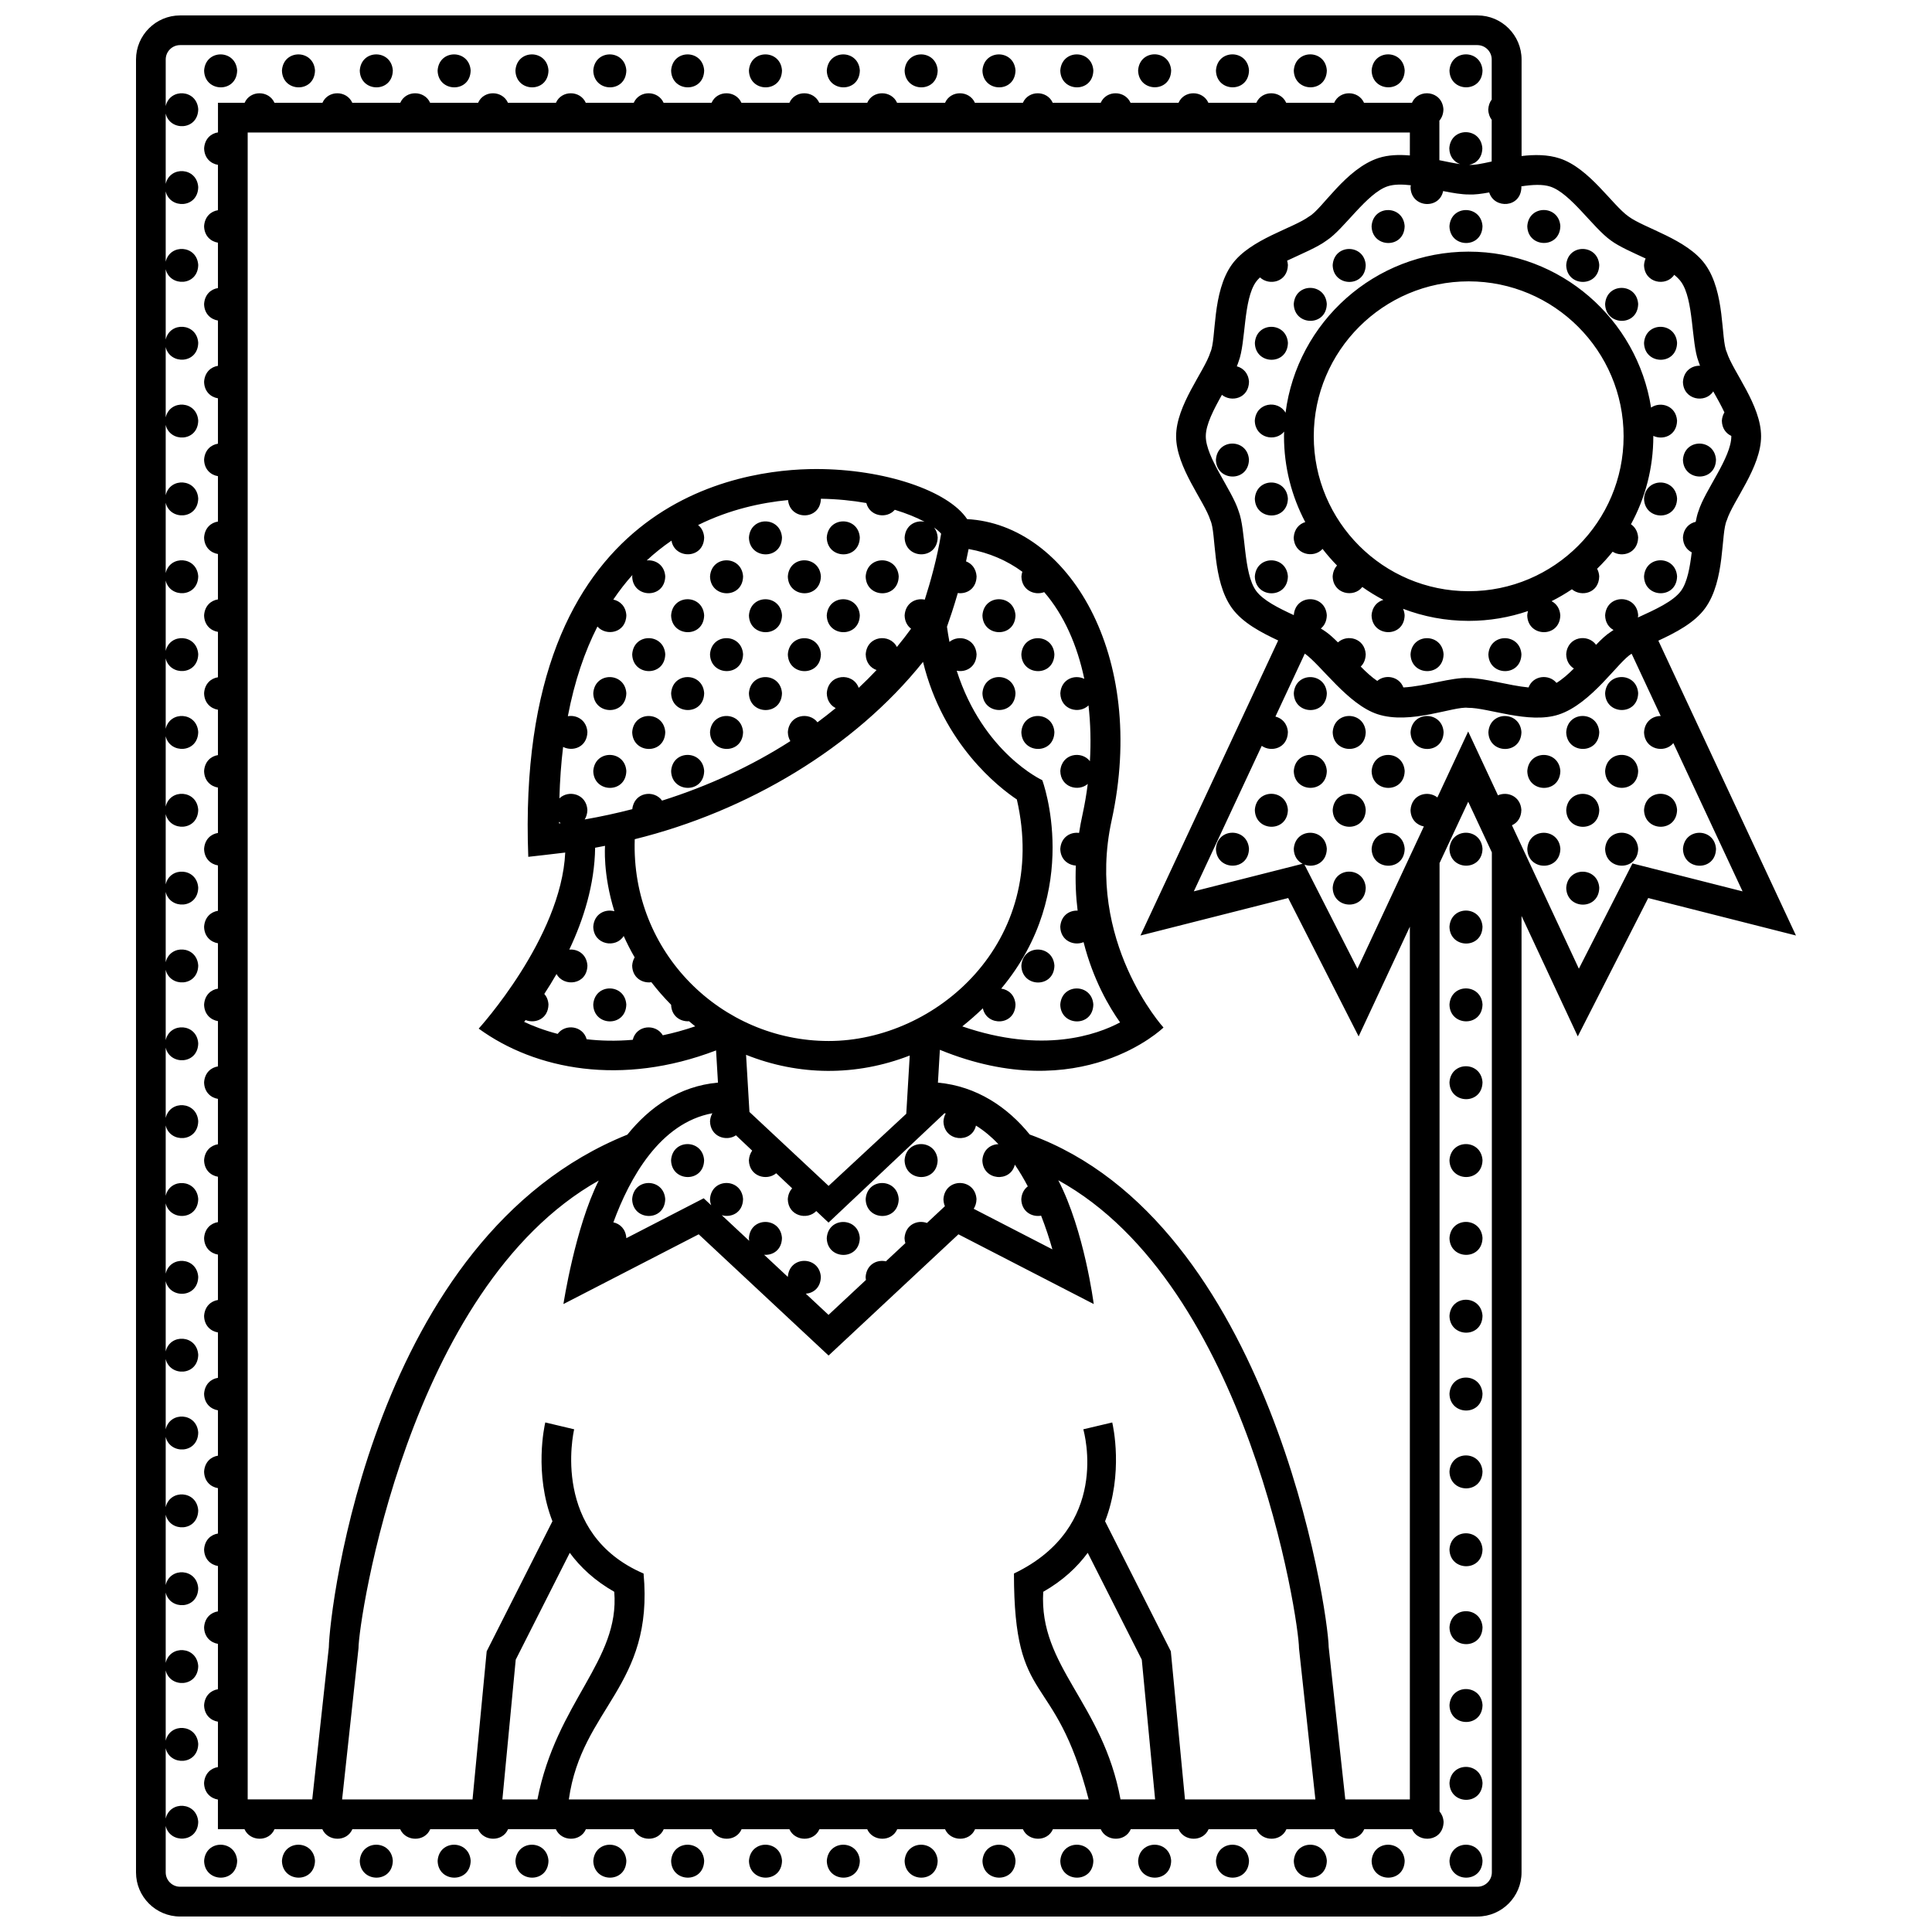 <?xml version="1.0" encoding="UTF-8"?>
<!-- Uploaded to: ICON Repo, www.iconrepo.com, Generator: ICON Repo Mixer Tools -->
<svg width="800px" height="800px" version="1.1" viewBox="144 144 512 512" xmlns="http://www.w3.org/2000/svg">
 <defs>
  <clipPath id="a">
   <path d="m180 148.09h440v503.81h-440z"/>
  </clipPath>
 </defs>
 <g clip-path="url(#a)">
  <path d="m311.54 317.4c0.383-5.758 8.395-5.652 8.762-0.023-0.121 6.059-8.641 5.863-8.762 0.023zm19.074 30.918c-0.363-5.629-8.375-5.734-8.758 0.023 0.125 5.836 8.637 6.039 8.758-0.023zm10.312-51.57c-0.367-5.629-8.379-5.734-8.762 0.023 0.129 5.836 8.641 6.039 8.762-0.023zm-10.312 30.941c-0.363-5.621-8.375-5.734-8.758 0.023 0.125 5.84 8.637 6.043 8.758-0.023zm20.625-20.625c-0.367-5.629-8.379-5.734-8.762 0.023 0.121 5.836 8.641 6.035 8.762-0.023zm-30.938 30.941c-0.367-5.621-8.379-5.734-8.762 0.023 0.121 5.836 8.641 6.039 8.762-0.023zm154.7-175.34c-0.367-5.629-8.379-5.734-8.762 0.023 0.125 5.836 8.637 6.039 8.762-0.023zm-134.08 154.71c-0.367-5.629-8.379-5.734-8.762 0.023 0.129 5.836 8.641 6.031 8.762-0.023zm-10.312-10.316c-0.363-5.629-8.375-5.734-8.758 0.023 0.125 5.836 8.637 6.035 8.758-0.023zm10.312 30.941c-0.367-5.621-8.379-5.734-8.762 0.023 0.129 5.836 8.641 6.039 8.762-0.023zm82.504 0c-0.363-5.621-8.375-5.734-8.758 0.023 0.129 5.836 8.645 6.039 8.758-0.023zm-10.312-30.941c-0.363-5.629-8.375-5.734-8.758 0.023 0.121 5.836 8.641 6.035 8.758-0.023zm0 20.625c-0.363-5.621-8.375-5.734-8.758 0.023 0.121 5.84 8.641 6.043 8.758-0.023zm123.77-165.02c-0.363-5.629-8.375-5.734-8.758 0.023 0.117 5.836 8.637 6.039 8.758-0.023zm-20.625 0c-0.363-5.629-8.379-5.734-8.762 0.023 0.121 5.836 8.645 6.039 8.762-0.023zm-20.633 0c-0.363-5.629-8.375-5.734-8.758 0.023 0.129 5.836 8.645 6.039 8.758-0.023zm-144.39 123.77c-0.367-5.621-8.379-5.734-8.762 0.023 0.121 5.84 8.641 6.043 8.762-0.023zm63.438 113.49c0.121 5.836 8.641 6.035 8.758-0.023-0.367-5.629-8.375-5.738-8.758 0.023zm-104.69-51.602c-0.367-5.629-8.379-5.734-8.762 0.023 0.121 5.836 8.641 6.039 8.762-0.023zm0-20.629c-0.367-5.621-8.379-5.734-8.762 0.023 0.121 5.84 8.641 6.043 8.762-0.023zm123.76 82.512c-0.363-5.621-8.375-5.734-8.762 0.031 0.121 5.828 8.645 6.035 8.762-0.031zm-10.32-92.82c-0.363-5.629-8.375-5.734-8.758 0.023 0.129 5.836 8.645 6.031 8.758-0.023zm-72.191 10.309c-0.367-5.621-8.379-5.734-8.762 0.023 0.121 5.84 8.641 6.043 8.762-0.023zm134.08-92.824c-0.367-5.629-8.379-5.734-8.762 0.023 0.121 5.836 8.633 6.035 8.762-0.023zm-8.77 41.285c0.121 5.836 8.641 6.035 8.762-0.023-0.367-5.629-8.379-5.742-8.762 0.023zm0 20.625c0.121 5.836 8.641 6.035 8.762-0.023-0.367-5.629-8.379-5.734-8.762 0.023zm41.262 20.625c0.117 5.836 8.641 6.035 8.758-0.023-0.363-5.625-8.375-5.734-8.758 0.023zm70.637-82.535c-0.363-5.629-8.375-5.734-8.758 0.023 0.121 5.836 8.641 6.035 8.758-0.023zm-10.312-10.316c-0.363-5.629-8.375-5.734-8.758 0.023 0.121 5.836 8.641 6.039 8.758-0.023zm1.555 51.602c0.121 5.836 8.641 6.035 8.758-0.023-0.363-5.629-8.375-5.742-8.758 0.023zm-41.25 41.25c0.121 5.836 8.641 6.035 8.758-0.023-0.367-5.625-8.375-5.734-8.758 0.023zm60.32-51.594c-0.363-5.621-8.375-5.734-8.758 0.031 0.121 5.828 8.641 6.027 8.758-0.031zm-61.879-61.883c-0.363-5.629-8.375-5.734-8.758 0.023 0.117 5.836 8.637 6.035 8.758-0.023zm-175.33 113.46c-0.367-5.629-8.379-5.734-8.762 0.023 0.121 5.836 8.641 6.031 8.762-0.023zm154.7-113.46c-0.363-5.629-8.379-5.734-8.762 0.023 0.121 5.836 8.645 6.035 8.762-0.023zm-10.316 10.312c-0.363-5.621-8.375-5.734-8.758 0.023 0.121 5.84 8.641 6.035 8.758-0.023zm-10.316 10.312c-0.363-5.629-8.375-5.734-8.758 0.023 0.129 5.836 8.645 6.039 8.758-0.023zm-29.387 41.289c0.121 5.836 8.641 6.031 8.762-0.031-0.367-5.625-8.371-5.734-8.762 0.031zm-94.371 206.25c-0.363-5.621-8.375-5.734-8.758 0.031 0.121 5.832 8.641 6.027 8.758-0.031zm10.312-175.34c-0.363-5.629-8.375-5.734-8.758 0.023 0.121 5.836 8.637 6.039 8.758-0.023zm-72.191 113.45c-0.367-5.621-8.379-5.734-8.762 0.031 0.121 5.828 8.641 6.035 8.762-0.031zm61.879-123.77c-0.363-5.621-8.375-5.734-8.758 0.023 0.121 5.84 8.641 6.043 8.758-0.023zm-10.312 10.316c-0.367-5.629-8.379-5.734-8.762 0.023 0.121 5.836 8.641 6.039 8.762-0.023zm10.312 10.316c-0.363-5.629-8.375-5.734-8.758 0.023 0.121 5.836 8.641 6.035 8.758-0.023zm161.36-96.375c24.395 0 44.668 17.945 48.336 41.324 2.5-1.719 6.625-0.523 6.887 3.481-0.082 3.961-3.727 5.231-6.293 4.019v0.109c0 8.438-2.144 16.383-5.926 23.32 1.027 0.695 1.793 1.848 1.906 3.492-0.086 4.203-4.203 5.391-6.762 3.777-1.281 1.594-2.656 3.102-4.117 4.519 0.309 0.57 0.516 1.234 0.562 2.016-0.09 4.481-4.758 5.527-7.238 3.422-1.723 1.164-3.527 2.211-5.391 3.152 1.238 0.641 2.195 1.883 2.316 3.738-0.121 6.062-8.641 5.859-8.762 0.023 0.031-0.418 0.105-0.789 0.207-1.148-4.938 1.684-10.223 2.609-15.73 2.609-6.121 0-11.98-1.137-17.387-3.203 0.223 0.504 0.371 1.066 0.418 1.715-0.117 6.062-8.641 5.859-8.762 0.023 0.152-2.293 1.523-3.637 3.125-4.098-1.945-1.02-3.809-2.16-5.582-3.422-2.215 2.938-7.754 1.895-7.856-2.801 0.086-1.238 0.523-2.188 1.16-2.887-1.367-1.387-2.641-2.856-3.836-4.398-2.332 2.625-7.547 1.531-7.644-3.031 0.145-2.262 1.48-3.606 3.059-4.082-3.594-6.805-5.633-14.547-5.633-22.762 0-0.406 0.02-0.812 0.031-1.215-2.262 2.816-7.672 1.754-7.773-2.891 0.328-4.922 6.219-5.547 8.152-2.109 3.078-24.035 23.664-42.695 48.531-42.695zm0 7.875c-22.637 0-41.055 18.418-41.055 41.059s18.418 41.055 41.055 41.055c22.641 0 41.055-18.418 41.055-41.055 0.004-22.641-18.414-41.059-41.055-41.059zm34.602-4.328c-0.367-5.621-8.379-5.734-8.758 0.023 0.117 5.84 8.633 6.035 8.758-0.023zm-185.65 247.54c-0.363-5.629-8.375-5.738-8.758 0.023 0.121 5.836 8.637 6.035 8.758-0.023zm175.34-257.86c-0.367-5.629-8.379-5.734-8.762 0.023 0.121 5.836 8.633 6.035 8.762-0.023zm-245.98 257.88c0.121 5.836 8.641 6.035 8.762-0.023-0.367-5.629-8.379-5.738-8.762 0.023zm10.312-10.312c0.121 5.828 8.641 6.035 8.758-0.023-0.363-5.629-8.375-5.742-8.758 0.023zm70.645-0.027c-0.367-5.629-8.379-5.738-8.762 0.023 0.121 5.832 8.641 6.039 8.762-0.023zm187.2-154.69c0.121 5.836 8.641 6.035 8.758-0.023-0.363-5.629-8.375-5.734-8.758 0.023zm-82.508 41.258c0.121 5.836 8.641 6.035 8.758-0.023-0.363-5.625-8.375-5.738-8.758 0.023zm-20.633 20.629c0.121 5.836 8.641 6.031 8.762-0.023-0.367-5.629-8.379-5.738-8.762 0.023zm10.32-10.312c0.121 5.836 8.641 6.031 8.758-0.023-0.363-5.633-8.375-5.738-8.758 0.023zm41.258 20.625c0.117 5.836 8.641 6.035 8.758-0.023-0.367-5.629-8.375-5.734-8.758 0.023zm0 20.633c0.117 5.836 8.641 6.031 8.758-0.023-0.367-5.637-8.375-5.742-8.758 0.023zm-30.945-30.945c0.121 5.836 8.641 6.031 8.758-0.023-0.363-5.629-8.375-5.738-8.758 0.023zm-42.809-196c-0.363-5.629-8.375-5.734-8.758 0.023 0.117 5.836 8.641 6.039 8.758-0.023zm42.809 216.62c0.121 5.836 8.641 6.035 8.758-0.023-0.363-5.621-8.375-5.734-8.758 0.023zm-30.945-10.312c0.121 5.836 8.641 6.035 8.762-0.023-0.367-5.629-8.371-5.734-8.762 0.023zm61.891 144.4c0.117 5.828 8.641 6.031 8.758-0.031-0.367-5.625-8.375-5.738-8.758 0.031zm0-20.637c0.117 5.836 8.641 6.035 8.758-0.023-0.367-5.621-8.375-5.731-8.758 0.023zm0 41.262c0.117 5.836 8.641 6.031 8.758-0.031-0.367-5.621-8.375-5.727-8.758 0.031zm0-103.14c0.117 5.836 8.641 6.031 8.758-0.031-0.367-5.613-8.375-5.727-8.758 0.031zm0-20.625c0.117 5.828 8.641 6.031 8.758-0.031-0.367-5.621-8.375-5.727-8.758 0.031zm0 41.258c0.117 5.828 8.641 6.035 8.758-0.023-0.367-5.629-8.375-5.742-8.758 0.023zm0 20.625c0.117 5.836 8.641 6.031 8.758-0.031-0.367-5.621-8.375-5.727-8.758 0.031zm0 82.516c0.117 5.828 8.641 6.031 8.758-0.023-0.367-5.629-8.375-5.734-8.758 0.023zm41.25-206.28c0.117 5.836 8.641 6.031 8.758-0.023-0.363-5.633-8.375-5.738-8.758 0.023zm0-20.629c0.117 5.836 8.641 6.035 8.758-0.023-0.363-5.633-8.375-5.738-8.758 0.023zm-10.312 10.312c0.117 5.836 8.637 6.035 8.758-0.023-0.371-5.625-8.379-5.738-8.758 0.023zm10.312 30.941c0.117 5.836 8.641 6.035 8.758-0.023-0.363-5.629-8.375-5.734-8.758 0.023zm10.312-10.312c0.121 5.836 8.641 6.031 8.758-0.023-0.363-5.629-8.375-5.738-8.758 0.023zm40.262 33.266-39.152-9.93-18.668 36.668-14.906-31.93v253.49c0 6.438-5.246 11.684-11.684 11.684l-343.81-0.004c-6.445 0-11.684-5.246-11.684-11.684v-480.44c-0.008-6.438 5.238-11.684 11.684-11.684h343.82c6.438 0 11.684 5.246 11.684 11.684v25.578c3.391-0.402 6.922-0.414 10.098 0.629 7.848 2.574 13.887 12.289 18.207 15.359 4.254 3.168 15.461 6 20.324 12.68 5.406 7.426 4.125 19.852 5.762 23.34 1.578 5.062 9.082 13.992 9.082 22.254 0 8.262-7.508 17.195-9.082 22.258-1.633 3.488-0.352 15.914-5.762 23.34-2.828 3.883-7.84 6.465-12.379 8.57zm-81.293-196.92c-2.023 0.367-3.883 0.625-5.352 0.539-1.906 0.02-4.309-0.398-6.856-0.902-1.012 4.973-8.523 4.465-8.641-1.012 0.012-0.191 0.051-0.352 0.082-0.527-2.324-0.266-4.449-0.277-6.109 0.262-5.531 1.785-11.652 11.438-16.199 14.363-2.484 1.848-6.625 3.523-10.48 5.359 0.105 0.352 0.18 0.73 0.211 1.148-0.098 4.574-4.957 5.578-7.402 3.289-0.383 0.367-0.742 0.746-1.027 1.137-3.422 4.699-2.691 16.102-4.641 21.145-0.125 0.406-0.293 0.84-0.473 1.281 1.656 0.434 3.074 1.793 3.231 4.086-0.09 4.438-4.68 5.508-7.18 3.473-2.176 3.883-4.273 7.871-4.273 10.973 0 5.656 6.953 14.238 8.695 19.824 1.949 5.043 1.219 16.449 4.641 21.145 1.848 2.535 5.926 4.551 9.984 6.434 0.441-5.691 8.387-5.566 8.75 0.035-0.031 1.621-0.676 2.781-1.586 3.516 0.523 0.312 1.012 0.625 1.445 0.945 0.988 0.707 2.023 1.664 3.094 2.734 2.414-2.238 7.082-1.152 7.359 3.113-0.031 1.461-0.551 2.551-1.324 3.289 1.457 1.484 2.926 2.828 4.379 3.809 2.117-1.84 5.805-1.219 6.926 1.727 5.652-0.281 12.957-2.734 17.141-2.5 4.203-0.039 10.699 1.988 16.027 2.5 1.215-3.238 5.43-3.602 7.406-1.211 1.527-0.918 3.074-2.277 4.609-3.809-1.152-0.711-2-1.977-2.035-3.785 0.312-4.731 5.773-5.496 7.91-2.492 1.355-1.406 2.637-2.625 3.82-3.379 0.25-0.188 0.523-0.371 0.812-0.555-1.25-0.68-2.191-1.977-2.227-3.879 0.383-5.762 8.395-5.652 8.758-0.023-0.004 0.211-0.039 0.398-0.066 0.594 4.516-2.07 9.359-4.242 11.422-7.062 1.672-2.301 2.352-6.219 2.836-10.203-1.293-0.664-2.289-1.977-2.328-3.93 0.16-2.414 1.664-3.777 3.379-4.16 0.203-1.074 0.438-2.051 0.746-2.852 1.742-5.586 8.695-14.172 8.695-19.824 0-0.031-0.004-0.059-0.004-0.09-1.379-0.637-2.457-1.969-2.504-4.012 0.059-0.887 0.316-1.613 0.68-2.223-0.863-1.828-1.914-3.715-2.961-5.566-2.07 3.258-7.926 2.309-8.031-2.519 0.195-2.949 2.387-4.348 4.527-4.273-0.152-0.387-0.293-0.766-0.402-1.129-1.949-5.043-1.219-16.449-4.641-21.145-0.469-0.641-1.09-1.246-1.797-1.824-2.102 3.203-7.898 2.238-8-2.574 0.047-0.664 0.195-1.238 0.422-1.75-3.465-1.617-6.996-3.133-9.219-4.785-4.766-3.394-10.656-12.496-16.031-14.262-2.039-0.672-4.785-0.52-7.703-0.074 0.012 0.074 0.031 0.137 0.035 0.211-0.105 5.535-7.199 5.832-8.531 1.402zm-84.375 386.61 3.75 39.258h34.562l-4.344-40.055c0-7.168-13.32-96.191-63.793-124.03 6.906 13.316 9.395 32.809 9.395 32.809l-35.855-18.484-34.414 32.129-34.414-32.129-35.852 18.484s3.094-20.262 9.359-32.738c-50.621 28.5-63.668 116.79-63.668 123.96l-4.344 40.055h34.566l3.75-39.258 17.422-34.457c-4.941-12.695-2.09-25.363-1.895-26.191l7.656 1.82c-0.25 1.062-6.141 27.676 18.391 38.219 2.769 29.922-16.395 35.539-19.805 59.867h137.76c-9.078-34.973-19.801-23.754-19.801-59.867 25.633-12.281 18.637-37.16 18.383-38.219l7.664-1.812c0.195 0.828 3.043 13.492-1.898 26.188zm-7.695 2.227-14.324-28.32c-2.82 3.82-6.625 7.391-11.793 10.328-1.188 19.871 15.781 29.355 20.48 55.02h9.168zm-139.8-17.992c-5.16-2.938-8.973-6.504-11.789-10.328l-14.324 28.32-3.535 37.031h9.285c5.059-25.934 21.855-36.734 20.363-55.023zm25.375-124.68c0.055-0.836 0.293-1.543 0.625-2.137-13.895 2.559-21.941 17.191-26.234 28.91 1.742 0.371 3.269 1.762 3.43 4.141 0 0.02-0.004 0.039-0.012 0.059l20.516-10.578 1.984 1.848c-0.176-0.484-0.297-1.012-0.312-1.617 0.383-5.762 8.395-5.652 8.762-0.023-0.07 3.633-3.148 4.996-5.644 4.273l7.273 6.793c-0.035-0.23-0.074-0.465-0.082-0.719 0.383-5.762 8.395-5.652 8.762-0.031-0.066 3.195-2.453 4.637-4.727 4.445l6.281 5.863c0.414-5.723 8.387-5.602 8.75 0.004-0.055 2.848-1.965 4.301-3.984 4.449l6.019 5.617 9.922-9.262c-0.039-0.25-0.086-0.504-0.09-0.777 0.223-3.336 3.004-4.691 5.371-4.156l5.16-4.816c-0.121-0.414-0.211-0.848-0.223-1.34 0.242-3.606 3.465-4.914 5.941-4.004l4.762-4.449c-0.227-0.539-0.371-1.16-0.387-1.863 0.383-5.762 8.398-5.652 8.762-0.023-0.02 1.047-0.309 1.898-0.742 2.574l20.852 10.75c-0.734-2.625-1.723-5.699-2.988-8.926-2.414 0.438-5.184-1.059-5.254-4.367 0.105-1.578 0.789-2.699 1.727-3.402-1.031-1.969-2.176-3.906-3.438-5.758-1.133 4.812-8.496 4.266-8.605-1.152 0.188-2.82 2.203-4.227 4.258-4.273-1.797-1.895-3.777-3.566-5.953-4.922-1.113 4.852-8.504 4.309-8.613-1.129 0.055-0.812 0.273-1.496 0.59-2.074-0.105-0.02-0.207-0.051-0.312-0.07l-30.738 28.98-3.25-3.059c-2.379 2.488-7.453 1.359-7.547-3.144 0.082-1.234 0.523-2.18 1.16-2.875l-4.231-3.996c-2.484 2.098-7.148 0.871-7.238-3.441 0.07-1.047 0.398-1.895 0.875-2.555l-4.301-4.062c-2.535 1.711-6.781 0.414-6.875-3.703zm-42.809-30.969c-0.074 3.84-3.516 5.152-6.066 4.133-0.125 0.156-0.258 0.324-0.379 0.484 2.141 1.012 5.141 2.207 8.879 3.18 1.984-2.727 6.664-2.207 7.688 1.422 3.656 0.418 7.742 0.535 12.211 0.145 0.988-3.984 6.133-4.312 7.961-1.195 2.754-0.578 5.617-1.355 8.59-2.371-0.562-0.441-1.098-0.898-1.637-1.352-2.262 0.156-4.648-1.32-4.746-4.359-1.949-1.98-3.684-3.977-5.231-5.984-2.367 0.344-5.023-1.152-5.09-4.394 0.055-0.867 0.301-1.586 0.656-2.191-1.117-1.918-2.074-3.82-2.902-5.668-2.035 3.34-7.965 2.41-8.066-2.457 0.227-3.441 3.176-4.769 5.594-4.098-3.098-9.98-2.469-17.336-2.469-17.336-0.875 0.176-1.754 0.344-2.629 0.504-0.137 9.809-3.117 19.125-6.848 27 2.231-0.203 4.609 1.215 4.805 4.223-0.102 5.152-6.266 5.769-8.188 2.242-1.082 1.895-2.176 3.656-3.238 5.273 0.609 0.695 1.031 1.625 1.105 2.801zm10.312-51.562c-0.02 1.031-0.297 1.863-0.719 2.535 4.289-0.75 8.5-1.664 12.621-2.731 0.473-4.535 5.789-5.231 7.891-2.266 12.312-3.883 23.75-9.191 33.996-15.77-0.387-0.645-0.645-1.43-0.664-2.379 0.312-4.684 5.668-5.488 7.856-2.602 1.648-1.223 3.254-2.481 4.828-3.769-1.316-0.66-2.324-1.977-2.363-3.949 0.348-5.234 6.973-5.606 8.457-1.414 1.629-1.531 3.211-3.109 4.731-4.719-1.562-0.551-2.832-1.949-2.875-4.176 0.332-5.012 6.445-5.57 8.262-1.93 1.301-1.582 2.555-3.199 3.758-4.852-0.973-0.734-1.672-1.906-1.707-3.531 0.223-3.32 2.973-4.68 5.34-4.168 1.492-4.66 3.293-11.062 4.332-17.477-0.43-0.508-1.059-1.059-1.863-1.633 0.523 0.672 0.883 1.543 0.953 2.625-0.121 6.062-8.641 5.859-8.762 0.023 0.223-3.301 2.941-4.664 5.301-4.176-2.074-1.102-4.734-2.207-7.906-3.176-2.09 2.469-6.644 1.797-7.543-1.793-3.648-0.645-7.684-1.062-12.035-1.133-0.176 5.848-8.219 5.769-8.711 0.348-7.019 0.68-15.48 2.473-23.836 6.621 0.883 0.711 1.516 1.797 1.605 3.281-0.109 5.754-7.785 5.856-8.664 0.855-2.238 1.535-4.438 3.273-6.559 5.246 2.258-0.25 4.711 1.16 4.914 4.211-0.121 6.062-8.641 5.859-8.762 0.023 0.004-0.137 0.039-0.25 0.059-0.383-1.773 1.98-3.465 4.144-5.066 6.519 1.754 0.363 3.301 1.754 3.457 4.152-0.098 4.746-5.336 5.637-7.664 2.996-3.356 6.586-6.062 14.43-7.84 23.758 2.332-0.406 4.977 1.008 5.184 4.188-0.082 4.031-3.871 5.281-6.438 3.953-0.52 4.266-0.852 8.805-0.988 13.637 2.387-2.32 7.148-1.262 7.422 3.051zm-7.504 3.156c0 0.141 0 0.289-0.004 0.43 0.141-0.02 0.281-0.039 0.418-0.059-0.148-0.117-0.285-0.238-0.414-0.371zm71.469 58.086c28.348 0 58.574-26.117 49.848-64.008-4.731-3.168-19.523-14.59-24.863-36.465-18.188 22.738-46.445 39.594-76.398 46.996-1.043 30.148 23.066 53.477 51.414 53.477zm39.176-123.13c-0.066 3.309-2.637 4.742-4.973 4.414-1.078 3.723-2.141 6.867-2.875 8.938 0.188 1.387 0.414 2.711 0.66 4.012 2.453-2.035 6.922-0.906 7.188 3.266-0.07 3.445-2.848 4.863-5.262 4.375 6.984 21.836 22.676 29.008 22.676 29.008s10.906 29.145-10.887 55.238c1.879 0.246 3.621 1.652 3.785 4.203-0.109 5.699-7.644 5.859-8.645 1.012-1.676 1.621-3.488 3.219-5.457 4.793 21.352 7.359 35.734 2.188 41.816-1.055-2.856-4.027-7.129-11.262-9.672-21.27-2.555 1.074-6.098-0.332-6.176-4.086 0.203-2.977 2.434-4.375 4.602-4.262-0.465-3.703-0.648-7.691-0.473-11.945-2.07-0.137-4.07-1.621-4.125-4.422 0.211-3.148 2.707-4.535 4.977-4.227 0.258-1.629 0.559-3.285 0.934-4.973 0.574-2.625 1.027-5.305 1.367-8.012-2.469 2.137-7.184 0.918-7.273-3.41 0.316-4.676 5.648-5.481 7.844-2.621 0.297-4.953 0.176-9.934-0.367-14.785-2.414 2.387-7.379 1.23-7.473-3.223 0.258-3.809 3.844-5.039 6.352-3.809-1.848-8.812-5.32-16.836-10.621-22.984-2.543 0.969-5.965-0.465-6.039-4.144 0.031-0.457 0.121-0.867 0.246-1.254-4.012-2.941-8.734-5.039-14.242-6.027-0.211 1.102-0.441 2.203-0.684 3.281 1.457 0.539 2.656 1.871 2.797 3.969zm-61.09 126.79 0.898 15.145 20.973 19.594 20.586-19.109 0.918-15.441c-14.211 5.531-29.41 5.391-43.375-0.188zm154.41 157.05 4.394 40.285h17.109v-231.29l-13.574 29.078-18.668-36.668-39.152 9.93 36.496-78.188c-4.481-2.102-9.395-4.664-12.207-8.52-5.406-7.43-4.121-19.855-5.758-23.34-1.578-5.062-9.082-14-9.082-22.258 0-8.258 7.508-17.184 9.082-22.254 1.633-3.488 0.348-15.914 5.758-23.34 4.863-6.68 16.191-9.512 20.445-12.68 3.379-1.859 9.652-12.656 18.395-15.477 2.543-0.82 5.391-0.91 8.266-0.664l0.004-6.082h-307.99v441.74h17.109l4.394-40.285c0.16-9.871 11.566-108.75 79.113-135.88 5.809-7.215 13.68-12.852 24.016-13.793l-0.508-8.531c-24.938 9.547-47.84 5.176-62.906-5.777 0 0 21.879-24 22.934-46.656-1.742 0.238-9.793 1.133-9.793 1.133-3.648-95.215 56.562-102.77 76.312-102.77 18.035 0 34.969 5.723 39.992 13.273 26.758 1.422 47.863 36.078 38.285 79.875-7.004 32.016 13.75 54.859 13.75 54.859s-21.758 21.246-59.262 5.906l-0.516 8.695c10.312 0.941 18.523 6.566 24.328 13.754 63.949 23.227 79.078 126.04 79.234 135.91zm43.227-210.71-6.258-13.406-7.629 16.324h0.031v251.27c0.59 0.684 0.992 1.594 1.074 2.75-0.105 5.305-6.644 5.809-8.352 1.941l-12.672-0.004c-1.445 3.414-6.481 3.336-7.957 0.012h-12.676c-1.449 3.406-6.481 3.32-7.949 0h-12.676c-1.457 3.406-6.484 3.32-7.957 0h-5.449v-0.012h-7.215c-1.445 3.414-6.484 3.336-7.961 0.012h-12.672c-1.449 3.406-6.481 3.32-7.957 0h-12.676c-1.449 3.406-6.481 3.32-7.957 0h-12.672c-1.457 3.406-6.484 3.32-7.957 0h-12.66c-1.449 3.406-6.481 3.32-7.957 0h-12.672c-1.457 3.406-6.484 3.32-7.957 0h-12.676c-1.449 3.406-6.481 3.32-7.957 0h-12.672c-1.449 3.406-6.484 3.32-7.957 0h-6.004v-0.012h-6.66c-1.445 3.414-6.484 3.336-7.961 0.012h-12.672c-1.449 3.406-6.481 3.32-7.957 0h-12.676c-1.449 3.406-6.481 3.32-7.957 0h-3.551v-0.012h-9.117c-1.449 3.422-6.492 3.332-7.965 0h-7.039v-7.848c-1.898-0.312-3.621-1.785-3.672-4.379 0.172-2.555 1.84-3.949 3.672-4.227l0.008-12.027c-1.898-0.309-3.621-1.785-3.672-4.379 0.172-2.551 1.84-3.945 3.672-4.223v-12.027c-1.898-0.312-3.621-1.785-3.672-4.379 0.172-2.559 1.84-3.949 3.672-4.231v-12.02c-1.898-0.312-3.621-1.785-3.672-4.379 0.172-2.555 1.84-3.949 3.672-4.227v-12.027c-1.898-0.309-3.621-1.785-3.672-4.379 0.172-2.555 1.84-3.945 3.672-4.227v-12.02c-1.898-0.312-3.621-1.785-3.672-4.379 0.172-2.559 1.84-3.949 3.672-4.231v-12.027c-1.898-0.309-3.621-1.785-3.672-4.379 0.172-2.551 1.84-3.945 3.672-4.223v-12.027c-1.898-0.312-3.621-1.785-3.672-4.379 0.172-2.555 1.84-3.945 3.672-4.227v-12.027c-1.898-0.312-3.621-1.785-3.672-4.379 0.172-2.555 1.84-3.945 3.672-4.227v-12.027c-1.898-0.309-3.621-1.785-3.672-4.379 0.172-2.551 1.84-3.945 3.672-4.223v-12.004c-1.898-0.312-3.621-1.785-3.672-4.379 0.172-2.559 1.84-3.949 3.672-4.231v-12.02c-1.898-0.312-3.621-1.785-3.672-4.379 0.172-2.555 1.84-3.949 3.672-4.227v-12.027c-1.898-0.309-3.621-1.785-3.672-4.379 0.172-2.551 1.84-3.945 3.672-4.223v-12.027c-1.898-0.312-3.621-1.785-3.672-4.379 0.172-2.555 1.84-3.949 3.672-4.227v-12.02c-1.898-0.312-3.621-1.785-3.672-4.383 0.172-2.551 1.84-3.945 3.672-4.223v-12.027c-1.898-0.309-3.621-1.785-3.672-4.379 0.172-2.555 1.84-3.949 3.672-4.227v-12.027c-1.898-0.309-3.621-1.785-3.672-4.379 0.172-2.555 1.84-3.945 3.672-4.223v-12.027c-1.898-0.309-3.621-1.777-3.672-4.379 0.172-2.555 1.84-3.949 3.672-4.227v-12.027c-1.898-0.309-3.621-1.785-3.672-4.379 0.172-2.555 1.84-3.949 3.672-4.227v-12.004c-1.898-0.309-3.621-1.785-3.672-4.379 0.172-2.555 1.84-3.949 3.672-4.227v-12.027c-1.898-0.309-3.621-1.785-3.672-4.379 0.172-2.555 1.84-3.949 3.672-4.227v-12.02c-1.895-0.309-3.609-1.785-3.664-4.379 0.172-2.555 1.84-3.949 3.672-4.223v-7.844h7.059c1.492-3.387 6.43-3.336 7.914 0h12.711c1.492-3.387 6.43-3.336 7.914 0h12.711c1.492-3.387 6.43-3.336 7.914 0h12.711c1.492-3.387 6.43-3.336 7.914 0h12.711c1.492-3.387 6.43-3.336 7.914 0h12.711c1.492-3.387 6.43-3.336 7.914 0h12.711c1.492-3.387 6.43-3.336 7.914 0h12.711c1.492-3.387 6.43-3.336 7.914 0h12.711c1.492-3.387 6.43-3.336 7.914 0h12.711c1.492-3.387 6.434-3.336 7.914 0h12.711c1.492-3.387 6.43-3.336 7.914 0h12.711c1.492-3.387 6.422-3.336 7.91 0h12.711c1.492-3.387 6.43-3.336 7.914 0h12.707c1.496-3.387 6.434-3.336 7.918 0h12.707c1.492-3.387 6.43-3.336 7.914 0h12.711c1.719-3.898 8.012-3.25 8.332 1.727-0.023 1.289-0.449 2.277-1.074 3.008v10.48c2.016 0.414 3.883 0.805 5.492 1.031-1.559-0.555-2.82-1.953-2.863-4.176 0.383-5.758 8.395-5.652 8.758-0.023-0.051 2.606-1.652 4.047-3.473 4.387 1.285 0.137 3.391-0.312 5.945-0.871l0.012-11.047c-0.539-0.707-0.891-1.621-0.918-2.762 0.07-1.074 0.406-1.945 0.918-2.613v-10.617c0-2.102-1.715-3.812-3.812-3.812h-343.78c-2.102 0-3.812 1.707-3.812 3.812v12.34c1.113-4.836 8.277-4.453 8.621 0.863-0.113 5.652-7.531 5.856-8.625 1.121v18.645c1.113-4.836 8.277-4.453 8.621 0.863-0.109 5.652-7.527 5.856-8.621 1.117v18.652c1.113-4.836 8.277-4.457 8.621 0.855-0.109 5.652-7.527 5.856-8.621 1.117v18.652c1.113-4.836 8.277-4.457 8.621 0.863-0.109 5.652-7.527 5.856-8.621 1.117v18.645c1.113-4.836 8.277-4.453 8.621 0.863-0.109 5.652-7.527 5.856-8.621 1.117v18.652c1.113-4.836 8.277-4.457 8.621 0.855-0.109 5.656-7.527 5.856-8.621 1.125v18.645c1.113-4.836 8.277-4.453 8.621 0.863-0.109 5.652-7.527 5.856-8.621 1.117v18.652c1.113-4.836 8.277-4.453 8.621 0.863-0.109 5.652-7.527 5.856-8.621 1.117v18.652c1.113-4.836 8.277-4.457 8.621 0.855-0.109 5.656-7.527 5.856-8.621 1.117v18.652c1.113-4.836 8.277-4.457 8.621 0.863-0.109 5.652-7.527 5.856-8.621 1.117v18.645c1.113-4.836 8.277-4.453 8.621 0.863-0.109 5.656-7.527 5.856-8.621 1.117v18.652c1.113-4.836 8.277-4.457 8.621 0.863-0.109 5.652-7.527 5.856-8.621 1.117v18.652c1.113-4.84 8.277-4.457 8.621 0.855-0.109 5.656-7.527 5.856-8.621 1.125v18.645c1.113-4.836 8.277-4.457 8.621 0.863-0.109 5.652-7.527 5.856-8.621 1.117v18.652c1.113-4.836 8.277-4.453 8.621 0.863-0.109 5.652-7.527 5.856-8.621 1.125v18.645c1.113-4.84 8.277-4.457 8.621 0.855-0.109 5.656-7.527 5.859-8.621 1.125v18.645c1.113-4.832 8.277-4.453 8.621 0.867-0.109 5.648-7.527 5.856-8.621 1.117v18.645c1.113-4.836 8.277-4.453 8.621 0.863-0.109 5.656-7.527 5.856-8.621 1.125v18.645c1.113-4.836 8.277-4.457 8.621 0.863-0.109 5.652-7.527 5.856-8.621 1.117v18.652c1.113-4.836 8.277-4.457 8.621 0.863-0.109 5.652-7.527 5.856-8.621 1.117v18.652c1.113-4.84 8.277-4.457 8.621 0.855-0.109 5.656-7.527 5.856-8.621 1.125v18.645c1.113-4.836 8.277-4.457 8.621 0.863-0.109 5.652-7.527 5.856-8.621 1.117v18.652c1.113-4.836 8.277-4.457 8.621 0.863-0.109 5.625-7.527 5.824-8.621 1.09v12.293c0 2.102 1.707 3.812 3.812 3.812h343.82c2.102 0 3.812-1.715 3.812-3.812v-270.34zm66.449 10.348-18.344-39.293c-2.266 2.805-7.668 1.75-7.766-2.898 0.191-2.891 2.309-4.301 4.414-4.281l-7.699-16.5c-3.387 1.855-10.641 13.312-19.387 16.133-7.863 2.535-18.672-1.863-23.977-1.805-3.824-0.488-15.25 4.551-23.988 1.688-7.848-2.574-14.938-12.984-19.262-16.055l-7.789 16.688c1.688 0.414 3.152 1.785 3.305 4.106-0.086 4.301-4.387 5.438-6.934 3.656l-17.996 38.555 28.824-7.309c-1.301-0.66-2.297-1.969-2.336-3.934 0.383-5.758 8.395-5.652 8.758-0.023-0.074 3.762-3.391 5.109-5.918 4.191l14.035 27.574 17.598-37.695c-1.844-0.359-3.481-1.824-3.531-4.359 0.281-4.227 4.656-5.281 7.117-3.332l8.16-17.48 7.894 16.918c2.504-1.109 5.969 0.207 6.203 3.863-0.039 2.121-1.125 3.461-2.5 4.074l17.738 38.008 14.199-27.891zm-15.797-11.246c0.121 5.836 8.641 6.035 8.758-0.023-0.363-5.629-8.375-5.734-8.758 0.023zm-41.254 0c0.125 5.836 8.637 6.035 8.766-0.023-0.375-5.629-8.379-5.734-8.766 0.023zm-10.309-30.941c0.121 5.836 8.641 6.035 8.758-0.023-0.367-5.625-8.375-5.738-8.758 0.023zm-20.629 0c0.117 5.836 8.641 6.035 8.758-0.023-0.363-5.625-8.375-5.738-8.758 0.023zm-10.316 10.316c0.121 5.836 8.645 6.031 8.762-0.023-0.363-5.633-8.379-5.738-8.762 0.023zm51.57 30.938c0.117 5.836 8.637 6.035 8.758-0.023-0.371-5.621-8.379-5.734-8.758 0.023zm-51.57-10.312c0.121 5.836 8.645 6.035 8.762-0.023-0.363-5.629-8.379-5.734-8.762 0.023zm51.57-10.312c0.117 5.836 8.637 6.031 8.758-0.023-0.371-5.629-8.379-5.738-8.758 0.023zm-10.316-10.312c0.121 5.836 8.641 6.031 8.762-0.023-0.371-5.633-8.375-5.738-8.762 0.023zm-61.879-20.629c0.121 5.836 8.641 6.035 8.758-0.023-0.363-5.633-8.375-5.738-8.758 0.023zm-259.39-165.05c-0.367-5.629-8.379-5.734-8.762 0.023 0.121 5.836 8.641 6.039 8.762-0.023zm20.625 0c-0.367-5.629-8.379-5.734-8.762 0.023 0.125 5.836 8.641 6.039 8.762-0.023zm41.25 0c-0.363-5.629-8.375-5.734-8.758 0.023 0.125 5.836 8.645 6.039 8.758-0.023zm-82.504 0c-0.367-5.629-8.375-5.734-8.758 0.023 0.117 5.836 8.637 6.039 8.758-0.023zm61.879 0c-0.367-5.629-8.379-5.734-8.758 0.023 0.117 5.836 8.637 6.039 8.758-0.023zm-29.387 474.48c0.121 5.828 8.641 6.031 8.762-0.031-0.367-5.621-8.379-5.727-8.762 0.031zm-41.25 0c0.121 5.828 8.641 6.031 8.762-0.031-0.371-5.621-8.379-5.727-8.762 0.031zm20.625 0c0.121 5.828 8.641 6.031 8.762-0.031-0.371-5.621-8.379-5.727-8.762 0.031zm132.52-474.48c-0.367-5.629-8.379-5.734-8.762 0.023 0.121 5.836 8.641 6.039 8.762-0.023zm-41.25 0c-0.367-5.629-8.379-5.734-8.762 0.023 0.121 5.836 8.641 6.039 8.762-0.023zm82.508 0c-0.367-5.629-8.379-5.734-8.762 0.023 0.121 5.836 8.641 6.039 8.762-0.023zm41.254 0c-0.363-5.629-8.375-5.734-8.762 0.023 0.121 5.836 8.645 6.039 8.762-0.023zm-20.633 0c-0.363-5.629-8.375-5.734-8.758 0.023 0.121 5.836 8.641 6.039 8.758-0.023zm-82.504 0c-0.363-5.629-8.375-5.734-8.758 0.023 0.125 5.836 8.637 6.039 8.758-0.023zm41.254 0c-0.363-5.629-8.375-5.734-8.758 0.023 0.121 5.836 8.641 6.039 8.758-0.023zm-111.89 474.48c0.121 5.828 8.637 6.031 8.758-0.031-0.371-5.621-8.383-5.727-8.758 0.031zm268.15-61.883c0.117 5.828 8.641 6.031 8.758-0.031-0.367-5.625-8.375-5.727-8.758 0.031zm-41.258 61.883c0.121 5.828 8.641 6.031 8.758-0.031-0.363-5.621-8.375-5.727-8.758 0.031zm-20.633 0c0.121 5.828 8.641 6.031 8.762-0.031-0.367-5.621-8.371-5.727-8.762 0.031zm-185.64 0c0.121 5.828 8.641 6.031 8.758-0.031-0.363-5.621-8.375-5.727-8.758 0.031zm247.53-20.625c0.117 5.828 8.641 6.035 8.758-0.023-0.367-5.629-8.375-5.738-8.758 0.023zm0 20.625c0.117 5.828 8.641 6.031 8.758-0.031-0.367-5.621-8.375-5.727-8.758 0.031zm0-41.258c0.117 5.836 8.641 6.031 8.758-0.031-0.367-5.613-8.375-5.727-8.758 0.031zm-82.512 41.258c0.117 5.828 8.641 6.031 8.758-0.031-0.363-5.621-8.375-5.727-8.758 0.031zm61.879 0c0.121 5.828 8.645 6.031 8.762-0.031-0.363-5.621-8.379-5.727-8.762 0.031zm-185.64 0c0.121 5.828 8.641 6.031 8.758-0.031-0.363-5.621-8.375-5.727-8.758 0.031zm-20.625 0c0.121 5.828 8.641 6.031 8.762-0.031-0.367-5.621-8.379-5.727-8.762 0.031zm123.76 0c0.121 5.828 8.645 6.031 8.762-0.031-0.363-5.621-8.375-5.727-8.762 0.031zm-82.508 0c0.121 5.828 8.641 6.031 8.762-0.031-0.363-5.621-8.379-5.727-8.762 0.031zm61.883 0c0.121 5.828 8.641 6.031 8.758-0.031-0.367-5.621-8.375-5.727-8.758 0.031zm-20.633 0c0.121 5.828 8.641 6.031 8.762-0.031-0.363-5.621-8.375-5.727-8.762 0.031zm-20.621 0c0.121 5.828 8.641 6.031 8.758-0.031-0.363-5.621-8.375-5.727-8.758 0.031z"/>
 </g>
</svg>